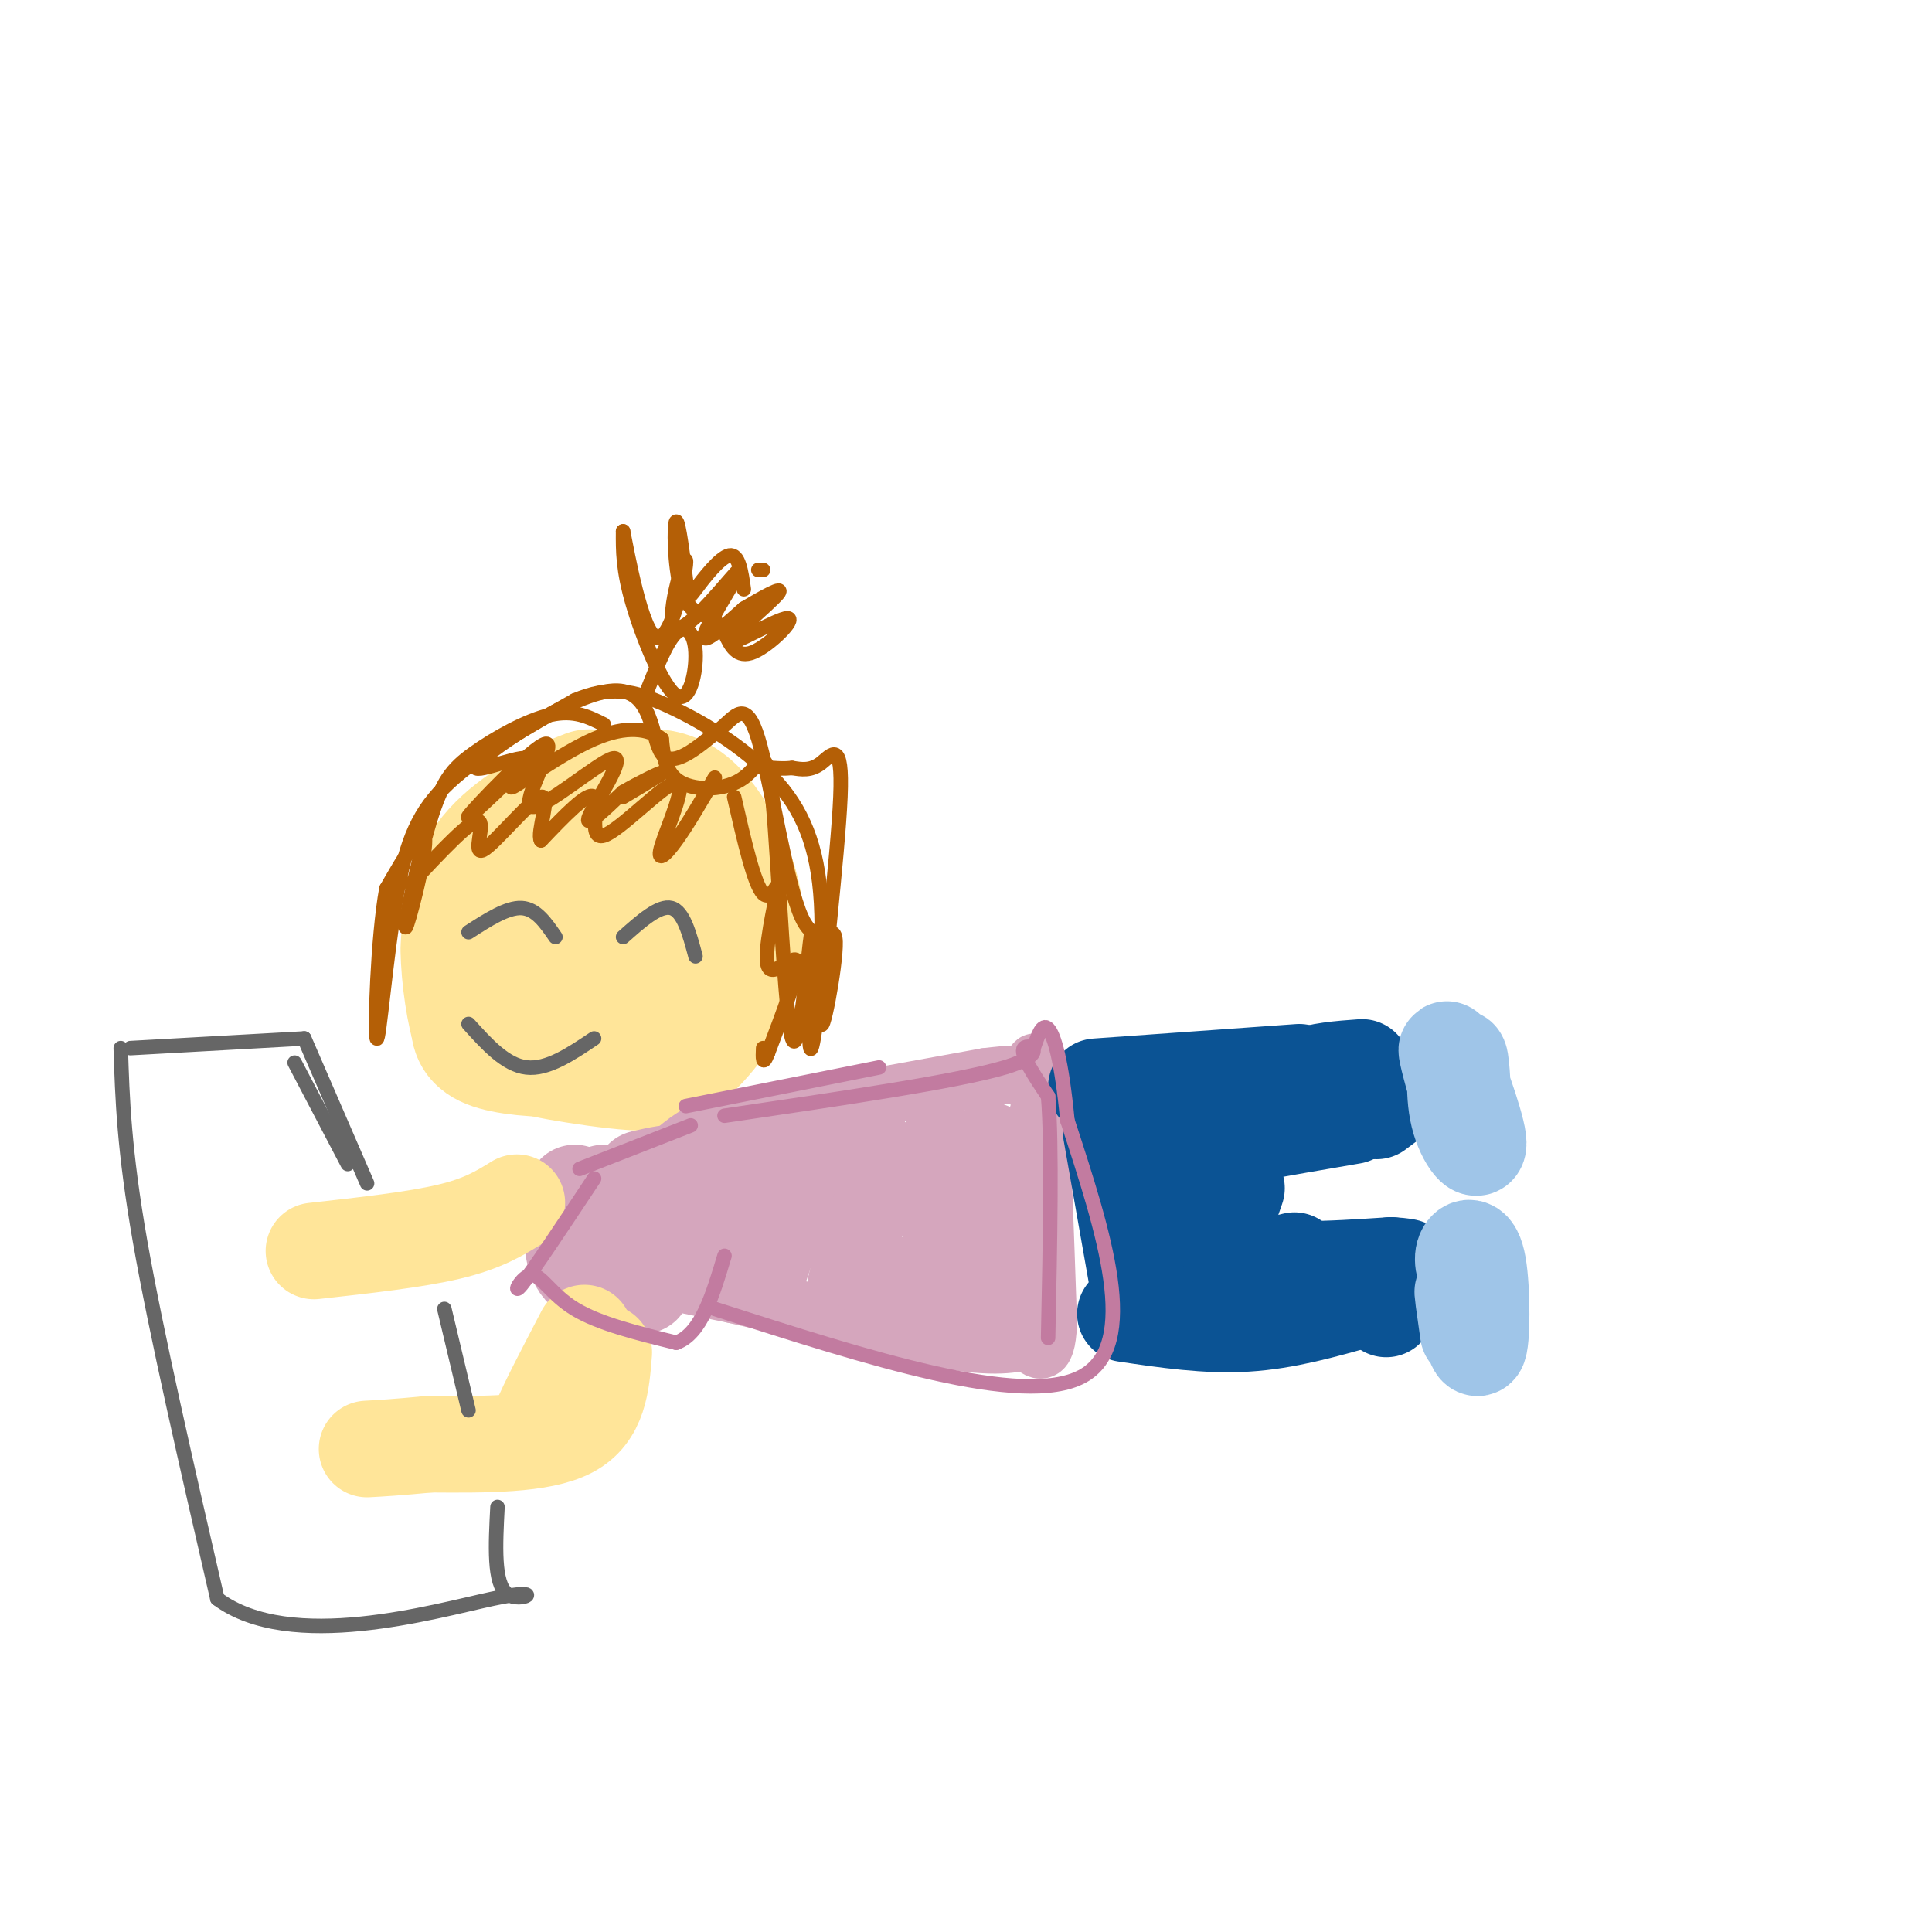 <svg viewBox='0 0 400 400' version='1.1' xmlns='http://www.w3.org/2000/svg' xmlns:xlink='http://www.w3.org/1999/xlink'><g fill='none' stroke='rgb(255,229,153)' stroke-width='28' stroke-linecap='round' stroke-linejoin='round'><path d='M102,201c-2.395,-0.801 -4.789,-1.602 -5,-4c-0.211,-2.398 1.762,-6.392 7,-11c5.238,-4.608 13.742,-9.830 21,-12c7.258,-2.170 13.271,-1.288 17,0c3.729,1.288 5.175,2.982 6,8c0.825,5.018 1.031,13.361 0,19c-1.031,5.639 -3.297,8.573 -8,11c-4.703,2.427 -11.843,4.346 -19,5c-7.157,0.654 -14.331,0.044 -18,-1c-3.669,-1.044 -3.835,-2.522 -4,-4'/><path d='M99,212c-1.233,-4.243 -2.314,-12.851 -2,-17c0.314,-4.149 2.024,-3.839 5,-6c2.976,-2.161 7.220,-6.791 12,-9c4.780,-2.209 10.097,-1.996 15,-1c4.903,0.996 9.391,2.775 12,7c2.609,4.225 3.339,10.896 3,16c-0.339,5.104 -1.746,8.641 -7,10c-5.254,1.359 -14.353,0.539 -19,0c-4.647,-0.539 -4.841,-0.798 -6,-4c-1.159,-3.202 -3.282,-9.346 -2,-14c1.282,-4.654 5.971,-7.819 9,-10c3.029,-2.181 4.400,-3.378 8,-1c3.600,2.378 9.431,8.333 11,13c1.569,4.667 -1.123,8.048 -4,10c-2.877,1.952 -5.938,2.476 -9,3'/><path d='M125,209c-5.224,0.677 -13.783,0.868 -19,-2c-5.217,-2.868 -7.091,-8.797 -5,-16c2.091,-7.203 8.149,-15.680 13,-20c4.851,-4.320 8.496,-4.484 12,-5c3.504,-0.516 6.867,-1.386 10,-1c3.133,0.386 6.036,2.027 9,6c2.964,3.973 5.990,10.278 7,16c1.010,5.722 0.005,10.861 -1,16'/><path d='M151,203c-2.020,5.439 -6.569,11.038 -10,14c-3.431,2.962 -5.744,3.289 -10,3c-4.256,-0.289 -10.453,-1.193 -15,-2c-4.547,-0.807 -7.442,-1.516 -10,-7c-2.558,-5.484 -4.779,-15.742 -7,-26'/><path d='M99,185c1.356,-7.156 8.244,-12.044 13,-15c4.756,-2.956 7.378,-3.978 10,-5'/></g>
<g fill='none' stroke='rgb(213,166,189)' stroke-width='12' stroke-linecap='round' stroke-linejoin='round'><path d='M149,233c0.000,0.000 55.000,-10.000 55,-10'/><path d='M204,223c10.738,-1.369 10.083,0.208 10,-1c-0.083,-1.208 0.405,-5.202 1,3c0.595,8.202 1.298,28.601 2,49'/><path d='M217,274c-0.393,8.369 -2.375,4.792 -4,4c-1.625,-0.792 -2.893,1.202 -13,0c-10.107,-1.202 -29.054,-5.601 -48,-10'/><path d='M152,268c-12.298,-2.536 -19.042,-3.875 -23,-5c-3.958,-1.125 -5.131,-2.036 -5,-4c0.131,-1.964 1.565,-4.982 3,-8'/><path d='M127,251c5.581,-6.469 18.032,-18.641 19,-16c0.968,2.641 -9.547,20.096 -9,20c0.547,-0.096 12.156,-17.742 15,-20c2.844,-2.258 -3.078,10.871 -9,24'/><path d='M143,259c2.208,-1.493 12.228,-17.227 17,-23c4.772,-5.773 4.295,-1.585 1,6c-3.295,7.585 -9.407,18.568 -7,14c2.407,-4.568 13.333,-24.685 15,-23c1.667,1.685 -5.924,25.173 -8,31c-2.076,5.827 1.364,-6.008 6,-15c4.636,-8.992 10.467,-15.141 13,-16c2.533,-0.859 1.766,3.570 1,8'/><path d='M181,241c-2.831,9.577 -10.408,29.518 -7,25c3.408,-4.518 17.803,-33.495 21,-32c3.197,1.495 -4.803,33.463 -4,34c0.803,0.537 10.408,-30.355 13,-34c2.592,-3.645 -1.831,19.959 -3,30c-1.169,10.041 0.915,6.521 3,3'/><path d='M204,267c2.213,-6.703 6.245,-24.960 7,-24c0.755,0.960 -1.765,21.138 -3,24c-1.235,2.862 -1.183,-11.593 -3,-13c-1.817,-1.407 -5.504,10.233 -9,15c-3.496,4.767 -6.803,2.659 -10,1c-3.197,-1.659 -6.284,-2.870 -8,-4c-1.716,-1.130 -2.062,-2.180 -1,-3c1.062,-0.820 3.531,-1.410 6,-2'/><path d='M183,261c3.670,1.282 9.845,5.487 14,0c4.155,-5.487 6.289,-20.667 8,-25c1.711,-4.333 2.999,2.179 5,2c2.001,-0.179 4.715,-7.051 6,-9c1.285,-1.949 1.143,1.026 1,4'/></g>
<g fill='none' stroke='rgb(11,83,148)' stroke-width='20' stroke-linecap='round' stroke-linejoin='round'><path d='M227,225c0.000,0.000 42.000,-3.000 42,-3'/><path d='M230,234c0.000,0.000 6.000,34.000 6,34'/><path d='M236,268c0.833,5.833 -0.083,3.417 -1,1'/><path d='M233,272c8.417,1.250 16.833,2.500 25,2c8.167,-0.500 16.083,-2.750 24,-5'/><path d='M242,240c-0.167,9.250 -0.333,18.500 4,22c4.333,3.500 13.167,1.250 22,-1'/><path d='M245,242c-3.417,-1.083 -6.833,-2.167 -1,-4c5.833,-1.833 20.917,-4.417 36,-7'/><path d='M265,229c1.083,-2.333 2.167,-4.667 5,-6c2.833,-1.333 7.417,-1.667 12,-2'/><path d='M256,246c-2.167,6.167 -4.333,12.333 1,15c5.333,2.667 18.167,1.833 31,1'/><path d='M288,262c5.333,0.333 3.167,0.667 1,1'/><path d='M290,267c0.000,0.000 -3.000,4.000 -3,4'/><path d='M285,230c0.000,0.000 4.000,-3.000 4,-3'/></g>
<g fill='none' stroke='rgb(213,166,189)' stroke-width='20' stroke-linecap='round' stroke-linejoin='round'><path d='M124,251c0.000,0.000 0.100,0.100 0.1,0.1'/><path d='M119,247c-0.583,5.917 -1.167,11.833 1,15c2.167,3.167 7.083,3.583 12,4'/><path d='M132,266c2.000,0.500 1.000,-0.250 0,-1'/><path d='M125,247c6.044,-0.067 12.089,-0.133 15,-1c2.911,-0.867 2.689,-2.533 1,-3c-1.689,-0.467 -4.844,0.267 -8,1'/></g>
<g fill='none' stroke='rgb(159,197,232)' stroke-width='20' stroke-linecap='round' stroke-linejoin='round'><path d='M302,227c-1.644,-5.880 -3.289,-11.761 -2,-9c1.289,2.761 5.510,14.163 6,18c0.490,3.837 -2.753,0.110 -4,-5c-1.247,-5.110 -0.499,-11.603 0,-12c0.499,-0.397 0.750,5.301 1,11'/><path d='M305,267c-1.159,-2.569 -2.319,-5.139 -2,-7c0.319,-1.861 2.116,-3.014 3,2c0.884,5.014 0.853,16.196 0,17c-0.853,0.804 -2.530,-8.770 -3,-11c-0.470,-2.230 0.265,2.885 1,8'/></g>
<g fill='none' stroke='rgb(255,229,153)' stroke-width='20' stroke-linecap='round' stroke-linejoin='round'><path d='M121,276c-4.000,7.667 -8.000,15.333 -9,18c-1.000,2.667 1.000,0.333 3,-2'/><path d='M125,280c-0.500,6.417 -1.000,12.833 -7,16c-6.000,3.167 -17.500,3.083 -29,3'/><path d='M89,299c-7.000,0.667 -10.000,0.833 -13,1'/><path d='M107,249c-3.500,2.167 -7.000,4.333 -14,6c-7.000,1.667 -17.500,2.833 -28,4'/></g>
<g fill='none' stroke='rgb(180,95,6)' stroke-width='3' stroke-linecap='round' stroke-linejoin='round'><path d='M148,161c-2.828,4.876 -5.656,9.753 -8,13c-2.344,3.247 -4.203,4.865 -3,1c1.203,-3.865 5.467,-13.211 3,-13c-2.467,0.211 -11.664,9.980 -15,11c-3.336,1.020 -0.810,-6.709 -2,-8c-1.190,-1.291 -6.095,3.854 -11,9'/><path d='M112,174c-0.946,-1.450 2.190,-9.574 0,-9c-2.190,0.574 -9.705,9.847 -12,11c-2.295,1.153 0.630,-5.813 -1,-6c-1.630,-0.187 -7.815,6.407 -14,13'/><path d='M152,165c2.078,9.089 4.156,18.179 6,20c1.844,1.821 3.453,-3.625 3,-1c-0.453,2.625 -2.968,13.322 -2,16c0.968,2.678 5.419,-2.663 6,-1c0.581,1.663 -2.710,10.332 -6,19'/><path d='M159,218c-1.167,3.000 -1.083,1.000 -1,-1'/><path d='M108,159c2.868,-2.794 5.736,-5.589 2,-2c-3.736,3.589 -14.077,13.560 -13,12c1.077,-1.560 13.570,-14.653 16,-15c2.430,-0.347 -5.204,12.051 -3,13c2.204,0.949 14.247,-9.552 17,-10c2.753,-0.448 -3.785,9.158 -5,12c-1.215,2.842 2.892,-1.079 7,-5'/><path d='M129,164c3.222,-1.889 7.778,-4.111 8,-4c0.222,0.111 -3.889,2.556 -8,5'/><path d='M125,150c-3.058,-1.548 -6.115,-3.096 -11,-2c-4.885,1.096 -11.596,4.835 -16,8c-4.404,3.165 -6.500,5.756 -9,14c-2.500,8.244 -5.404,22.143 -5,22c0.404,-0.143 4.115,-14.326 4,-18c-0.115,-3.674 -4.058,3.163 -8,10'/><path d='M80,184c-1.841,9.997 -2.442,29.989 -2,31c0.442,1.011 1.927,-16.959 4,-29c2.073,-12.041 4.735,-18.155 11,-24c6.265,-5.845 16.132,-11.423 26,-17'/><path d='M119,145c7.162,-3.040 12.065,-2.141 19,1c6.935,3.141 15.900,8.522 22,15c6.100,6.478 9.335,14.052 10,26c0.665,11.948 -1.238,28.271 -2,30c-0.762,1.729 -0.381,-11.135 0,-24'/><path d='M168,193c-0.709,4.150 -2.480,26.526 -4,22c-1.520,-4.526 -2.789,-35.956 -4,-49c-1.211,-13.044 -2.365,-7.704 -6,-5c-3.635,2.704 -9.753,2.773 -13,1c-3.247,-1.773 -3.624,-5.386 -4,-9'/><path d='M137,153c-2.635,-2.123 -7.224,-2.930 -14,0c-6.776,2.930 -15.740,9.598 -17,10c-1.260,0.402 5.185,-5.461 3,-6c-2.185,-0.539 -12.998,4.247 -10,1c2.998,-3.247 19.807,-14.528 28,-15c8.193,-0.472 7.769,9.865 10,13c2.231,3.135 7.115,-0.933 12,-5'/><path d='M149,151c3.255,-2.606 5.391,-6.620 8,2c2.609,8.620 5.690,29.876 9,37c3.310,7.124 6.848,0.116 7,5c0.152,4.884 -3.083,21.660 -3,16c0.083,-5.660 3.484,-33.755 4,-46c0.516,-12.245 -1.853,-8.642 -4,-7c-2.147,1.642 -4.074,1.321 -6,1'/><path d='M164,159c-1.667,0.167 -2.833,0.083 -4,0'/><path d='M134,143c2.030,-5.124 4.061,-10.249 6,-12c1.939,-1.751 3.788,-0.129 4,4c0.212,4.129 -1.212,10.766 -4,9c-2.788,-1.766 -6.939,-11.933 -9,-19c-2.061,-7.067 -2.030,-11.033 -2,-15'/><path d='M129,110c0.813,3.929 3.846,21.253 7,22c3.154,0.747 6.431,-15.082 6,-16c-0.431,-0.918 -4.569,13.073 -2,14c2.569,0.927 11.846,-11.212 13,-12c1.154,-0.788 -5.813,9.775 -7,13c-1.187,3.225 3.407,-0.887 8,-5'/><path d='M154,126c3.650,-2.174 8.774,-5.110 7,-3c-1.774,2.110 -10.444,9.267 -10,10c0.444,0.733 10.004,-4.956 12,-5c1.996,-0.044 -3.573,5.559 -7,7c-3.427,1.441 -4.714,-1.279 -6,-4'/><path d='M148,128c-2.787,-0.621 -5.574,-1.241 -7,-6c-1.426,-4.759 -1.490,-13.656 -1,-14c0.490,-0.344 1.533,7.867 2,12c0.467,4.133 0.356,4.190 2,2c1.644,-2.190 5.041,-6.626 7,-7c1.959,-0.374 2.479,3.313 3,7'/><path d='M158,118c0.000,0.000 -1.000,0.000 -1,0'/></g>
<g fill='none' stroke='rgb(194,123,160)' stroke-width='3' stroke-linecap='round' stroke-linejoin='round'><path d='M123,244c-6.423,9.690 -12.845,19.381 -15,22c-2.155,2.619 -0.042,-1.833 2,-2c2.042,-0.167 4.012,3.952 9,7c4.988,3.048 12.994,5.024 21,7'/><path d='M140,278c5.167,-1.833 7.583,-9.917 10,-18'/><path d='M120,242c0.000,0.000 23.000,-9.000 23,-9'/><path d='M150,231c24.156,-3.556 48.311,-7.111 58,-10c9.689,-2.889 4.911,-5.111 4,-4c-0.911,1.111 2.044,5.556 5,10'/><path d='M217,227c0.833,10.000 0.417,30.000 0,50'/><path d='M148,271c31.917,10.250 63.833,20.500 76,14c12.167,-6.500 4.583,-29.750 -3,-53'/><path d='M221,232c-1.222,-12.644 -2.778,-17.756 -4,-19c-1.222,-1.244 -2.111,1.378 -3,4'/><path d='M142,229c0.000,0.000 40.000,-8.000 40,-8'/></g>
<g fill='none' stroke='rgb(102,102,102)' stroke-width='3' stroke-linecap='round' stroke-linejoin='round'><path d='M97,193c4.000,-2.583 8.000,-5.167 11,-5c3.000,0.167 5.000,3.083 7,6'/><path d='M129,194c3.750,-3.333 7.500,-6.667 10,-6c2.500,0.667 3.750,5.333 5,10'/><path d='M97,212c3.833,4.250 7.667,8.500 12,9c4.333,0.500 9.167,-2.750 14,-6'/><path d='M63,215c0.000,0.000 13.000,30.000 13,30'/><path d='M63,215c0.000,0.000 -36.000,2.000 -36,2'/><path d='M25,217c0.333,10.500 0.667,21.000 4,40c3.333,19.000 9.667,46.500 16,74'/><path d='M45,331c15.167,11.298 45.083,2.542 57,0c11.917,-2.542 5.833,1.131 3,-1c-2.833,-2.131 -2.417,-10.065 -2,-18'/><path d='M92,271c0.000,0.000 5.000,21.000 5,21'/><path d='M61,220c0.000,0.000 11.000,21.000 11,21'/></g>
</svg>